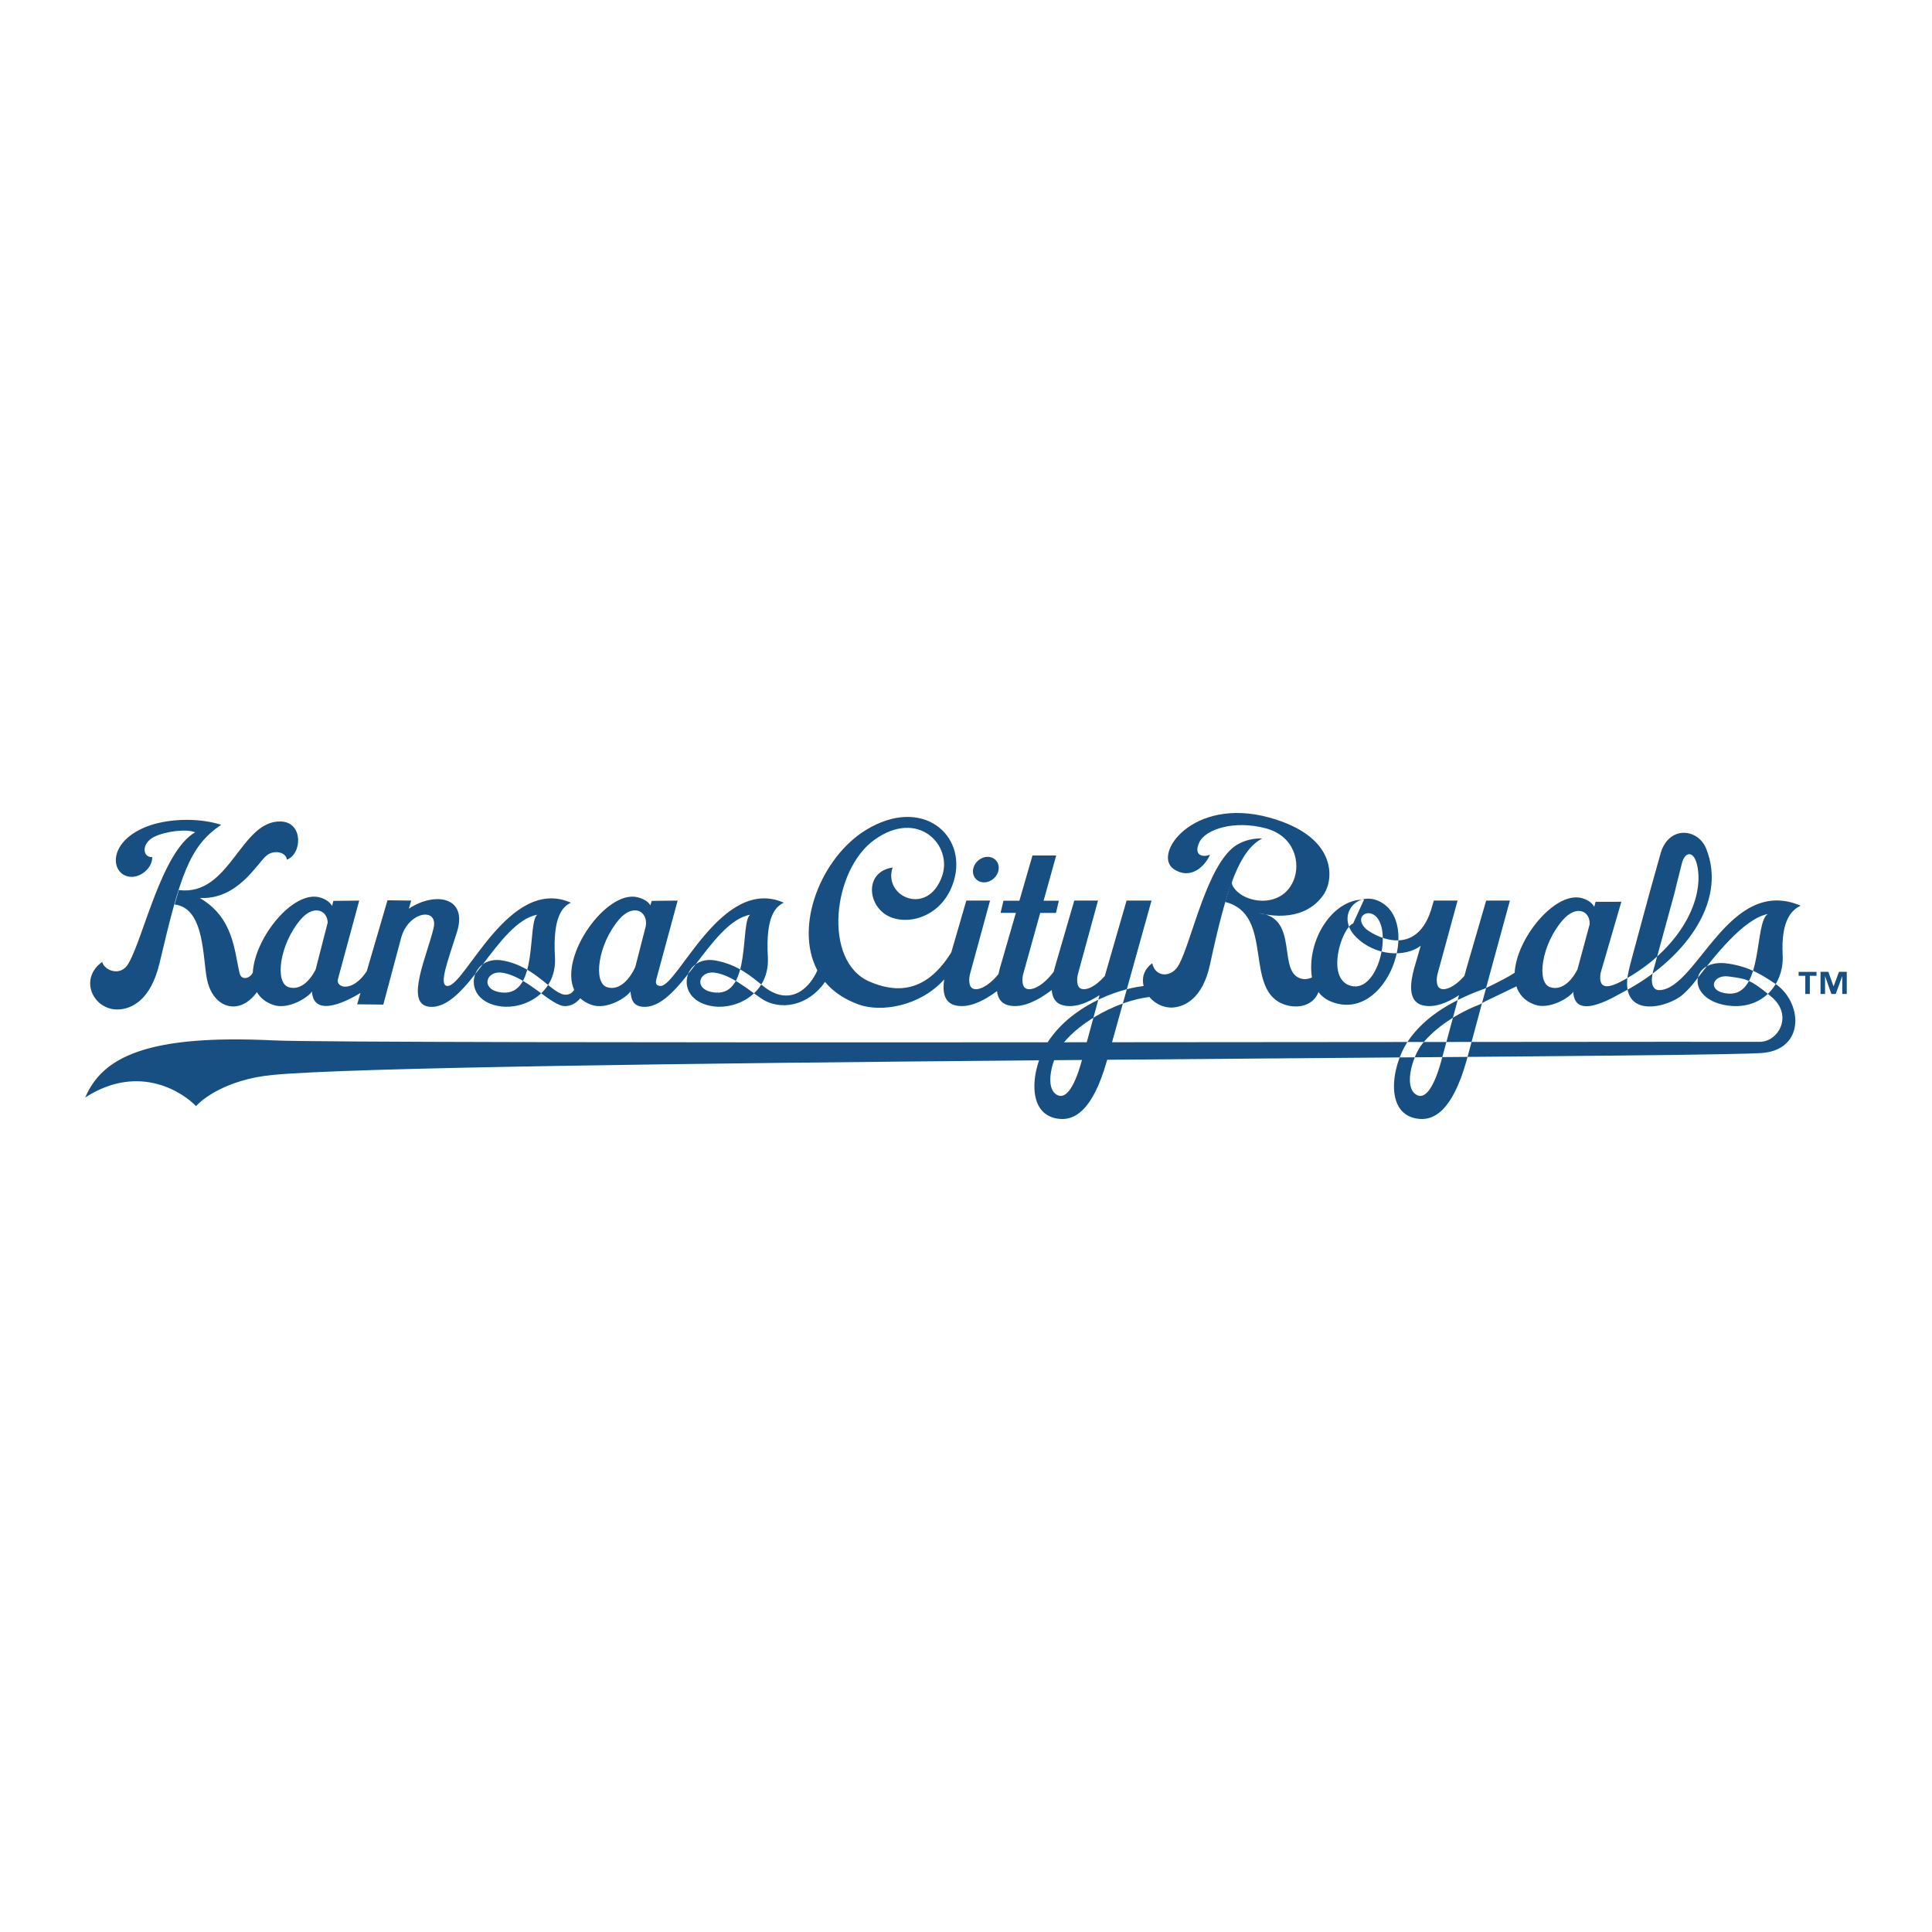 <?xml version="1.0" encoding="utf-8"?>
<!-- Generator: Adobe Illustrator 13.0.0, SVG Export Plug-In . SVG Version: 6.00 Build 14948)  -->
<!DOCTYPE svg PUBLIC "-//W3C//DTD SVG 1.0//EN" "http://www.w3.org/TR/2001/REC-SVG-20010904/DTD/svg10.dtd">
<svg version="1.0" id="Layer_1" xmlns="http://www.w3.org/2000/svg" xmlns:xlink="http://www.w3.org/1999/xlink" x="0px" y="0px"
	 width="192.756px" height="192.756px" viewBox="0 0 192.756 192.756" enable-background="new 0 0 192.756 192.756"
	 xml:space="preserve">
<g>
	<polygon fill-rule="evenodd" clip-rule="evenodd" fill="#FFFFFF" points="0,0 192.756,0 192.756,192.756 0,192.756 0,0 	"/>
	<path fill-rule="evenodd" clip-rule="evenodd" fill="#184F82" d="M12.835,96.09c1.47-2.521,3.3-11.13,6.63-13.05
		c-0.81-0.36-2.896-0.127-4.08,0.45c-1.29,0.63-1.2,2.07-0.195,2.025c0,1.08-1.064,1.927-1.965,1.966
		c-2.129,0.09-2.759-3.36,1.386-5.006c1.81-0.718,4.884-0.995,7.464-0.185c-3.179,2.1-4.109,5.1-6.149,13.769
		c-0.888,3.774-2.82,4.581-4.05,4.651c-2.549,0.148-4.079-3.031-1.679-4.741C10.405,96.839,12.085,97.5,12.835,96.09L12.835,96.09z"
		/>
	<polygon fill-rule="evenodd" clip-rule="evenodd" fill="#184F82" points="105.354,91.083 105.641,89.868 100.115,89.864 
		99.828,91.08 105.354,91.083 	"/>
	<path fill-rule="evenodd" clip-rule="evenodd" fill="#184F82" d="M98.181,88.033c0.703,0,1.353-0.57,1.451-1.273
		c0.099-0.703-0.393-1.272-1.096-1.272s-1.352,0.57-1.451,1.272C96.988,87.463,97.478,88.033,98.181,88.033L98.181,88.033z"/>
	<path fill-rule="evenodd" clip-rule="evenodd" fill="#184F82" d="M63.381,96.479c-0.6,1.319-1.641,2.386-2.819,2.011
		c-1.41-0.451-0.902-4.292,1.2-6.75c1.41-1.65,2.909-0.84,2.669,0.66L63.381,96.479L63.381,96.479L63.381,96.479z M31.491,96.733
		c-0.614,1.199-1.596,2.109-2.697,1.757c-1.41-0.451-0.901-4.292,1.2-6.75c1.292-1.512,2.666-0.95,2.7,0.308
		c-0.452,1.746-1.029,4.001-1.17,4.551c-0.015,0.058-0.028,0.113-0.042,0.166L31.491,96.733L31.491,96.733z M31.124,98.924
		c0.172,2.805,3.84,0.764,4.838,0.143l-0.329,1.133l2.61,0.029l1.77-6.628c0.72-2.7,3.731-3.12,3.249-1.021
		c-0.611,2.667-2.931,7.571-0.459,7.86c3.754,0.436,6.779-8.43,10.8-9.179c-1.021,0.81,0.148,8.052-3.451,7.769
		c-2.279-0.18-1.746-2.245-0.03-1.979c2.52,0.39,4.92,3.396,6.3,3.331c0.551-0.027,1.05-0.266,1.47-0.785
		c0.297,0.277,0.669,0.5,1.139,0.664c1.514,0.527,3.54-0.779,3.869-1.35c0.015,0.164,0.031,0.193,0.046,0.33
		c0.073,0.668,0.395,1.117,1.094,1.199c3.755,0.436,6.779-8.43,10.799-9.179c-1.02,0.81,0.149,8.052-3.449,7.769
		c-2.281-0.18-1.746-2.245-0.031-1.979c1.672,0.259,3.282,1.685,4.597,2.569c1.936,1.305,4.747,0.693,6.354-1.654
		c0.797,0.955,1.912,1.738,3.39,2.264c2.188,0.779,6.049,0.209,8.503-2.512c-0.166,1.107-0.062,2.258,1.035,2.566
		c1.333,0.373,2.884-0.4,4.234-1.402c0.074,0.658,0.369,1.203,1.076,1.402c1.373,0.383,3.011-0.463,4.384-1.508
		c0.057,0.707,0.331,1.299,1.076,1.508c1.148,0.32,2.48-0.203,3.692-1c-0.668,2.469-1.566,5.799-1.773,6.549
		c-0.869,3.15-1.752,3.697-2.345,3.461c-1.52-0.604-0.564-3.904,0.45-5.158c1.962-2.424,5.7-4.312,8.639-4.666
		c0.563,0.666,1.431,1.119,2.369,1.049c1.116-0.088,2.939-0.838,3.681-4.289c1.702-7.922,2.989-11.416,5.216-12.578
		c-0.767-0.02-1.649,0.121-2.504,0.617c-2.996,1.806-4.527,9.666-5.82,11.984c-0.646,1.265-2.336,1.345-2.654-0.153
		c-0.853,0.633-1.058,1.485-0.861,2.274c-2.825,0.334-7.305,2.074-9.602,5.658c-1.589,2.482-2.271,7.328,1.274,7.605
		c1.347,0.104,3.207-0.676,4.648-5.744l4.469-16.042h-2.488c0,0-2.061,7.118-2.173,7.528c-0.985,1.121-1.907,1.467-2.388,1.254
		c-0.489-0.217-0.395-1.129-0.271-1.531l1.98-7.251h-2.367l-1.952,6.711c-0.036,0.131-0.064,0.244-0.099,0.387
		c-1.109,1.469-2.211,1.924-2.752,1.684c-0.488-0.217-0.393-1.129-0.27-1.531l3.27-11.751h-2.367l-3.242,11.211
		c-0.053,0.196-0.104,0.407-0.151,0.624c-1.037,1.264-2.043,1.672-2.548,1.447c-0.489-0.217-0.394-1.129-0.271-1.531l1.98-7.251
		H96.41l-1.497,5.158c-2.742,4.455-5.956,3.859-8.131,2.939c-4.747-2.006-3.717-11.17,0.458-14.159
		c4.398-3.148,7.818,0.572,6.754,3.618c-1.429,4.087-5.926,2.054-4.936-0.856c-2.76,0.42-2.533,3.611-0.606,4.752
		c1.956,1.158,5.62,0.255,6.716-3.428c1.36-4.563-3.14-8.493-8.753-5.08c-4.425,2.691-7.241,9.549-4.866,14.024
		c-0.959,2.135-2.981,3.535-5.42,1.551c-1.141-0.93-2.573-2.178-4.8-2.549c-3.239-0.54-4.2,4.049-0.12,4.588
		c2.333,0.311,5.609-1.318,5.399-4.948c-0.234-4.048,0.779-5.01,1.59-5.4c-6.179-2.73-10.59,8.415-12.329,8.309
		c-0.495-0.029-0.456-0.389-0.39-0.66l2.129-7.858l-2.58,0.029l-0.15,0.45c0,0-0.195-0.54-1.26-0.81
		c-3.115-0.789-7.868,5.92-6.332,9.24c-0.158,0.242-0.401,0.455-0.778,0.48c-1.38,0.088-2.97-2.846-6.419-3.42
		c-3.24-0.54-4.2,4.049-0.121,4.588c2.334,0.311,5.61-1.318,5.4-4.948c-0.234-4.048,0.779-5.01,1.59-5.4
		c-6.18-2.73-10.59,8.426-12.329,8.309c-0.9-0.059,0.06-2.52,0.96-5.369c1.127-3.574-2.25-4.05-4.8-2.34l0.24-0.809l-2.369-0.03
		l-2.072,7.085c-1.471,2.19-3.078,1.627-2.878,0.803l2.129-7.858l-2.58,0.029c0,0-0.047,0.187-0.128,0.497
		c-0.276-0.467-0.801-0.737-1.281-0.857c-2.636-0.659-6.441,4.044-6.627,7.513c-0.3,0.631-1.173,0.797-1.322,0.047
		c-0.54-2.281-0.601-5.507-3.96-7.487c3.78,0.167,5.643-3.373,6.629-4.213c0.81-0.69,2.04-0.3,2.04,0.39
		c1.53-0.54,1.679-3.72-0.57-3.81c-4.051-0.162-5.07,7.5-10.199,6.84l-0.42,1.439c3.09,0.36,2.769,5.553,3.27,7.649
		c0.65,2.727,3.229,3.479,4.94,1.094c0.325,0.561,0.853,1.008,1.628,1.277c1.514,0.527,3.54-0.779,3.87-1.35L31.124,98.924
		L31.124,98.924z"/>
	<path fill-rule="evenodd" clip-rule="evenodd" fill="#184F82" d="M122.229,89.988c5.039,1.244,1.705,8.958,6.041,10.274
		c2.067,0.627,4.017-0.691,3.187-3.158c-0.406,0.486-1.085,0.619-1.409,0.578c-2.83-0.362-0.222-6.152-4.487-6.581
		c3.83,0.881,5.739-0.638,6.57-1.963c0.921-1.469,1.301-5.688-5.471-7.564c-7.67-2.125-11.709,3.671-9.562,5.128
		c1.667,1.131,3.106-0.243,3.627-1.43c-0.586,0.255-1.704,0.187-1.082-1.206c0.593-1.328,3.507-2.279,6.679-1.415
		c2.829,0.77,3.476,3.448,2.727,5.216c-1.229,2.9-5.104,2.247-6.052,0.537c-0.167-0.301-0.066-0.714,0.061-1.041L122.229,89.988
		L122.229,89.988z"/>
	<path fill-rule="evenodd" clip-rule="evenodd" fill="#184F82" d="M157.381,96.729c-0.621,1.207-1.619,2.127-2.725,1.762
		c-1.398-0.463-0.851-4.28,1.267-6.704c1.354-1.549,2.762-0.907,2.672,0.448C158.129,93.956,157.526,96.191,157.381,96.729
		L157.381,96.729L157.381,96.729z M153.114,100.234c1.501,0.541,3.531-0.738,3.865-1.301l-0.01,0.096
		c0.19,2.881,4.175,0.363,5.005-0.07c5.805-3.023,10.464-8.832,8.244-14.308c-0.832-2.054-3.873-2.335-4.598,0.701l-1.049,3.743
		c0,0-1.555,5.744-1.804,6.667c-0.249,0.923-0.381,1.608-0.404,1.819c-0.44,4.088,4.138,2.934,5.597,1.59
		c0.361-0.332,0.757-0.74,1.071-1.152c1.991-2.584,4.902-6.345,7.347-6.829c-1.378,0.808-0.41,8.181-3.923,7.942
		c-2.226-0.15-1.647-1.949,0.028-1.709c1.635,0.234,2.067,0.184,4.264,2.037c2.198,1.854,0.677,4.496-1.202,4.486
		c-9.504-0.051-140.677,0.223-148.243-0.146c-12.759-0.625-17.108,1.734-18.799,5.695c5.49-3.539,9.897-0.355,11.06,0.865
		c0.539-0.637,2.968-2.66,7.635-3.113c15.407-1.494,138.784-1.67,148.431-2.178c4.553-0.238,4.241-5.131,1.425-6.967
		c-1.201-0.785-2.457-1.639-4.636-1.966c-3.782-0.567-4.241,3.435-0.29,4.146c3.569,0.643,5.883-2,5.729-4.992
		c-0.189-3.632,1.009-4.545,1.795-4.934c-7.155-3.024-10.286,8.208-14.047,8.43c-0.78,0.045-0.952-0.836-0.67-1.896l2.132-7.797
		c0,0,0.406-1.702,0.742-2.983s1.403-1.331,1.62,0.863c0.356,3.621-2.494,8.219-7.718,10.961c-1.796,0.943-2.196,0.332-2.02-0.843
		l2.071-7.121l-2.566,0.002c0,0-0.054,0.19-0.14,0.507c-0.238-0.478-0.783-0.756-1.261-0.881c-2.629-0.688-6.496,3.997-6.676,7.454
		c-0.656,0.431-1.549,0.884-2.547,1.374L148.1,98.65c-2.615,0.934-5.896,2.527-7.727,5.381c-1.589,2.482-2.271,7.328,1.274,7.605
		c1.348,0.104,3.207-0.676,4.649-5.744l2.368-8.791l1.979-7.251h-2.367l-1.952,6.711c-0.038,0.122-0.109,0.407-0.218,0.801
		c-0.984,1.123-1.911,1.482-2.393,1.27c-0.488-0.217-0.394-1.129-0.27-1.531l1.979-7.251h-2.368l-0.115,0.378
		c-1.489,5.858-6.2,2.917-6.713,2.397c-1.066-1.078,0.071-1.93,0.919-1.304c1.837,1.354,0.372,7.786-2.371,7.036
		c-2.55-0.695-0.931-5.778,0.228-6.222l1.091-2.385c-3.18-0.051-5.758,4.119-5.202,7.763c0.163,0.525-1.036,2.176-1.377,2.289
		c-0.687,0.227-0.301,0.5,0.031,0.484c0.334-0.018,1.584-0.252,1.985-1.33c0.325,0.436,0.764,0.781,1.33,1
		c5.541,2.125,9.084-8.058,4.69-10.062c-2.251-1.027-4.306,1.522-2.275,3.576c1.928,1.95,4.954,2.049,6.468,0.893l-0.64,2.199
		c-0.36,1.321-0.721,3.301,0.78,3.721c1.143,0.318,2.477-0.203,3.685-0.994c-0.67,2.471-1.559,5.793-1.766,6.543
		c-0.87,3.15-1.752,3.697-2.344,3.461c-1.52-0.604-0.565-3.904,0.45-5.158c1.35-1.668,3.542-3.086,5.734-3.922l0.554-0.316
		c1.081-0.523,2.134-1.012,3.096-1.49C151.553,99.219,152.112,99.873,153.114,100.234L153.114,100.234z"/>
	<path fill-rule="evenodd" clip-rule="evenodd" fill="#184F82" d="M181.232,97.354h-0.666v1.814h-0.452v-1.814h-0.665v-0.392h1.783
		V97.354L181.232,97.354L181.232,97.354z M184.252,99.168h-0.451v-1.756h-0.011l-0.639,1.756h-0.436l-0.618-1.756h-0.012v1.756
		h-0.45v-2.207h0.781l0.514,1.441h0.01l0.536-1.441h0.775V99.168L184.252,99.168z"/>
</g>
</svg>
